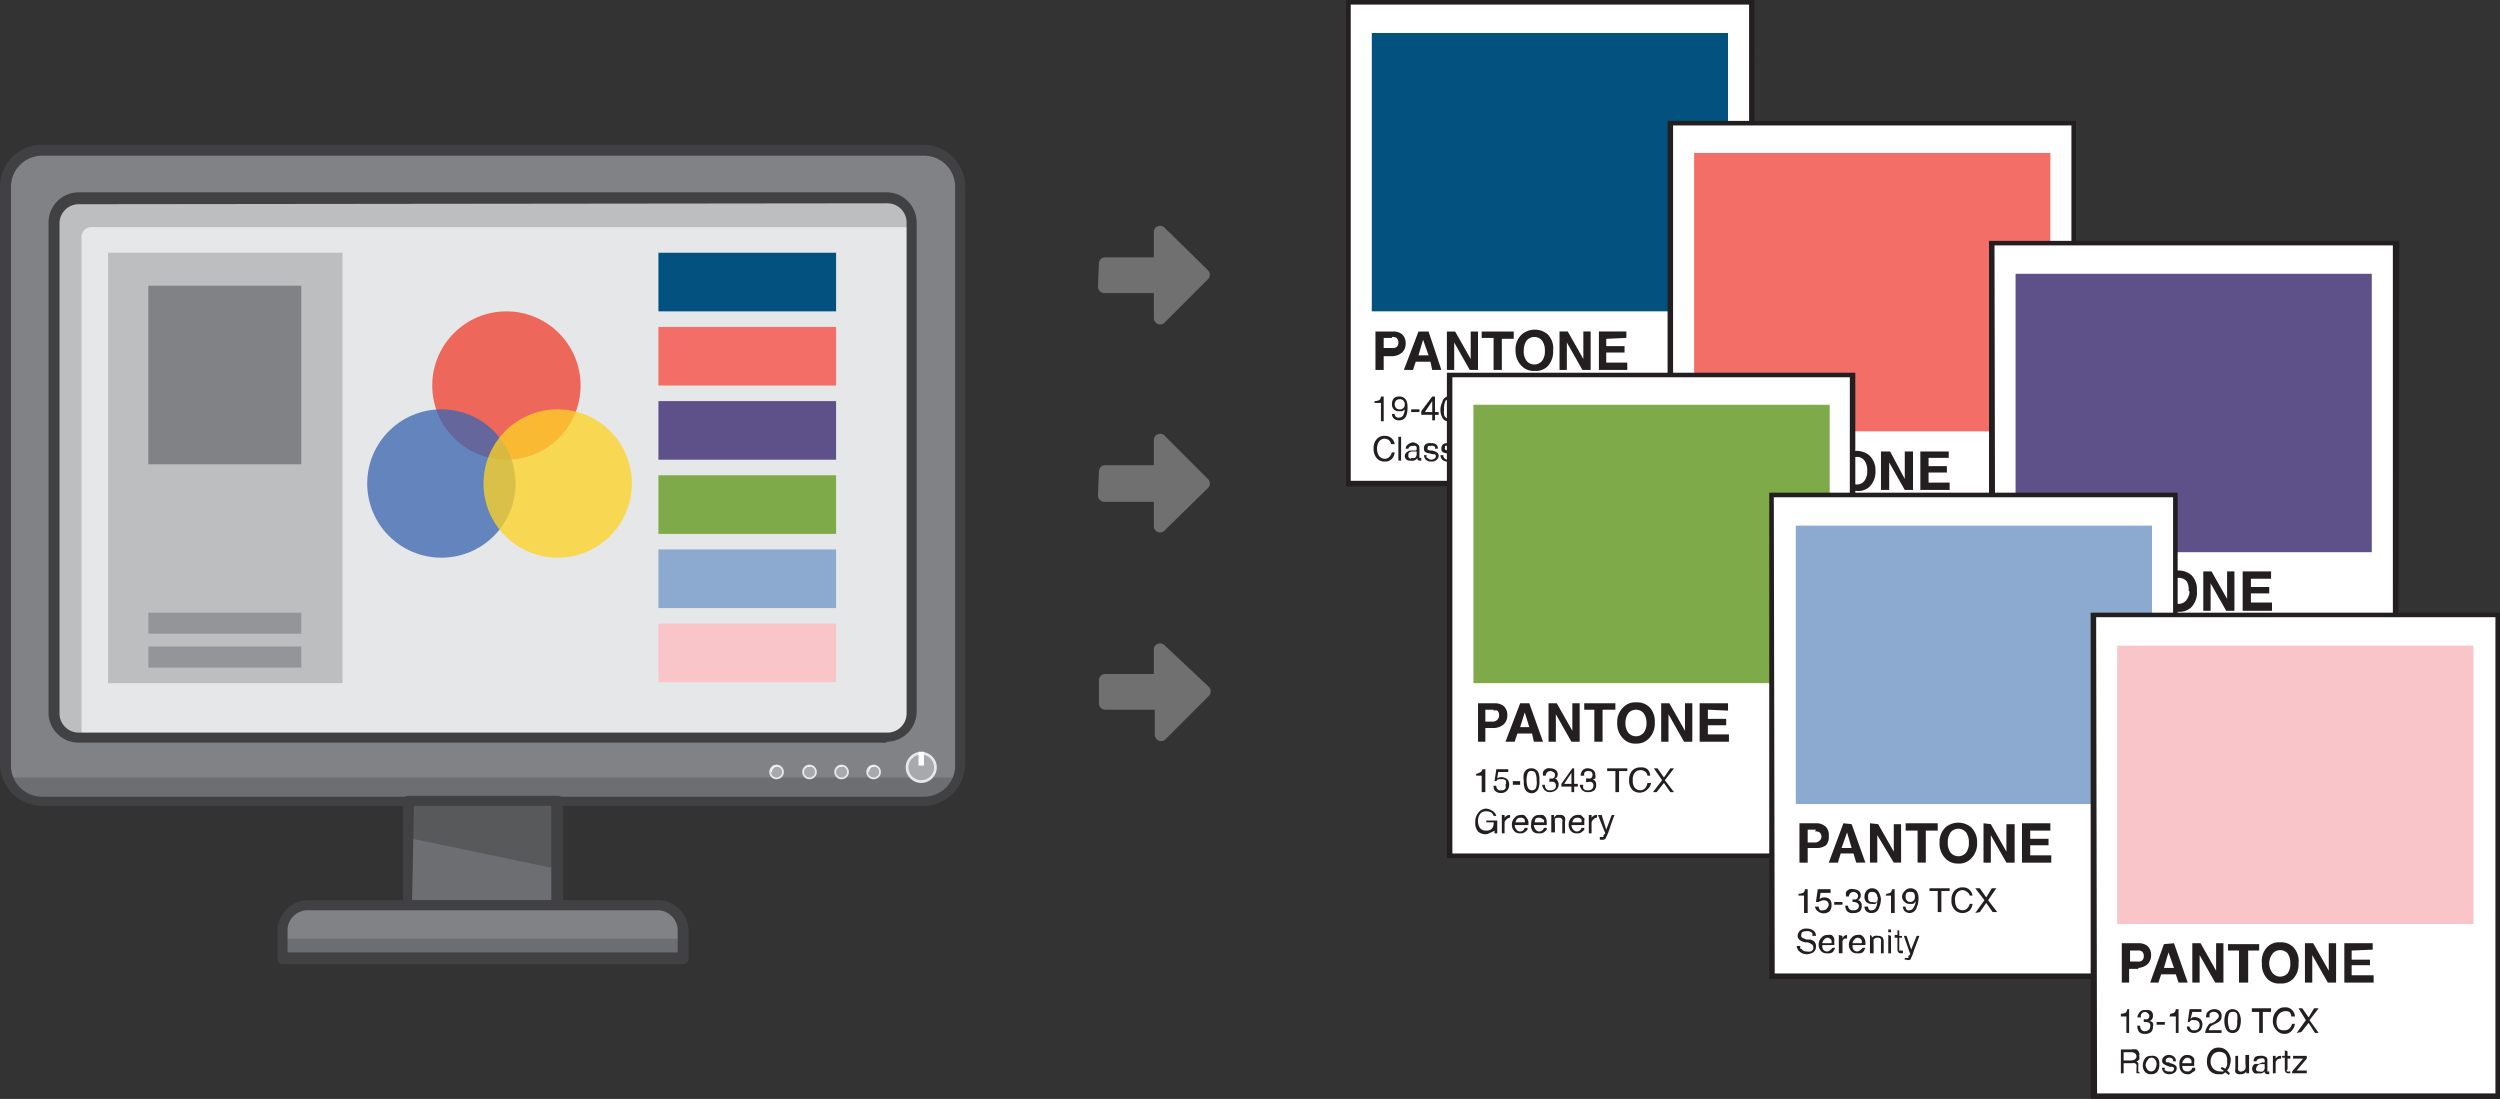 <svg xmlns="http://www.w3.org/2000/svg" viewBox="0 0 273 120"><rect x="0" y="0" width="273" height="120" fill="#333333" stroke="none"/><defs><style>.cls-1{fill:#fff}.cls-2{fill:#231f20}.cls-3{fill:#03517f}.cls-4{fill:#f26e66}.cls-5{fill:#5e5089}.cls-6{fill:#7eaa4a}.cls-7{fill:#8caacf}.cls-8{fill:#fac5c8}.cls-10{fill:#808285}.cls-11{fill:#6d6e71}.cls-12{fill:#414042}.cls-14{fill:#e6e7e8}.cls-15{fill:#bcbec0}.cls-20{fill:#a7a9ac}</style></defs><g id="Layer_2" data-name="Layer 2"><g id="Layer_1-2" data-name="Layer 1"><path d="M147.2.3h44.1v52.5h-44.1z" class="cls-1"/><path d="M191.5 53.1H147V0h44.6Zm-44-.6H191V.5h-43.5Z" class="cls-2"/><path d="M149.8 3.6h38.9V34h-38.9z" class="cls-3"/><path d="M152 38.9h-.9v1.5h-.9v-4.2h1.9a1.5 1.5 0 0 1 1 .3 1.3 1.3 0 0 1 .4 1 1.3 1.3 0 0 1-.4 1 1.7 1.7 0 0 1-1.1.4Zm0-2h-.9V38h.9a.7.7 0 0 0 .5-.1.6.6 0 0 0 .2-.5.6.6 0 0 0-.2-.5.7.7 0 0 0-.5-.1Zm4-.7 1.4 4.2h-1l-.2-.9h-1.6l-.3.9h-1l1.6-4.2Zm0 2.6-.6-1.7-.5 1.7Zm2.9-2.6 1.7 3v-3h.8v4.2h-.9l-1.7-3v3h-.8v-4.2Zm6.4.8H164v3.4h-.9v-3.5h-1.3v-.7h3.5Zm2.3 3.5a1.8 1.8 0 0 1-1.4-.5 2.3 2.3 0 0 1-.7-1.7 2.2 2.2 0 0 1 .7-1.8 2.2 2.2 0 0 1 2.8 0 2.2 2.2 0 0 1 .6 1.8 2.3 2.3 0 0 1-.6 1.7 1.8 1.8 0 0 1-1.4.5Zm1.1-2.2a1.8 1.8 0 0 0-.3-1.1 1.1 1.1 0 0 0-1.7 0 1.8 1.8 0 0 0-.3 1 1.7 1.7 0 0 0 .3 1.2 1.1 1.1 0 0 0 1.7 0 1.7 1.7 0 0 0 .3-1.1Zm2.5-2.1 1.7 3v-3h.8v4.2h-.9l-1.7-3v3h-.8v-4.2Zm4.2.8v.8h2v.7h-2v1.1h2.3v.8h-3.1v-4.2h3v.7Zm-25.3 6.8a1.3 1.3 0 0 0 .5-.1.5.5 0 0 0 .2-.4h.3V46h-.3v-2h-.7Zm2.5 1.8a.4.4 0 0 0 .2 0 .5.5 0 0 0 .4-.2 1.6 1.6 0 0 0 .2-.7.7.7 0 0 1-.3.2 1 1 0 0 1-.3 0 .7.7 0 0 1-.6-.2.8.8 0 0 1-.2-.6 1 1 0 0 1 .2-.6.8.8 0 0 1 .6-.2.8.8 0 0 1 .8.5 1.8 1.8 0 0 1 .1.7 2.5 2.5 0 0 1-.1.8.8.8 0 0 1-.8.6.8.8 0 0 1-.6-.2.7.7 0 0 1-.2-.5h.3a.4.4 0 0 0 .3.4Zm.8-1.4a.6.6 0 0 0-.2-.5.5.5 0 0 0-.4-.1.5.5 0 0 0-.3.1.6.6 0 0 0-.2.5.6.6 0 0 0 .2.4.5.5 0 0 0 .3.1.5.5 0 0 0 .4-.1.5.5 0 0 0 .2-.4Zm1.6.5v.3h-.9v-.3Zm1.4.6h-1.2v-.4l1.2-1.6h.3V45h.4v.3h-.4v.6h-.3Zm0-1.5-.8 1.2h.8Zm2.7.8a2 2 0 0 1-.1.9.8.8 0 0 1-.8.5.7.7 0 0 1-.7-.4 1.8 1.8 0 0 1-.2-1 2.1 2.1 0 0 1 .2-.7.8.8 0 0 1 1.5-.2 1.9 1.9 0 0 1 .1.9Zm-.3 0a1.9 1.9 0 0 0-.1-.7.4.4 0 0 0-.5-.3.4.4 0 0 0-.4.3 1.8 1.8 0 0 0-.1.8 1.8 1.8 0 0 0 0 .6.5.5 0 0 0 .5.4.5.5 0 0 0 .4-.3 1.6 1.6 0 0 0 .2-.8Zm1.2 1a.5.5 0 0 0 .3 0 .5.5 0 0 0 .4-.2.7.7 0 0 0 .1-.4.5.5 0 0 0-.1-.4.6.6 0 0 0-.4-.1.7.7 0 0 0-.3 0 .5.5 0 0 0-.2.2h-.3l.2-1.4h1.3v.3h-1.1l-.1.7a.9.9 0 0 1 .2 0 .8.8 0 0 1 .3-.1.8.8 0 0 1 .6.2.8.8 0 0 1 .3.6 1 1 0 0 1-.3.6.9.9 0 0 1-.7.3 1 1 0 0 1-.6-.2.7.7 0 0 1-.2-.5h.3a.5.5 0 0 0 .3.4Zm2-.7.4-.2a1.4 1.4 0 0 0 .4-.3.5.5 0 0 0 .1-.3.5.5 0 0 0-.5-.5.5.5 0 0 0-.5.2 1 1 0 0 0 0 .4h-.4a1 1 0 0 1 .2-.5 1 1 0 0 1 1.4-.2.8.8 0 0 1 .2.6.7.7 0 0 1-.3.5 2 2 0 0 1-.4.3l-.3.1a1.8 1.8 0 0 0-.2.2.6.6 0 0 0-.3.4h1.4v.3h-1.7a1.5 1.5 0 0 1 .1-.6 1.2 1.2 0 0 1 .5-.4Zm4.6-1.4h-.9V46h-.3v-2.4h-1v-.3h2.2Zm2.6.5h-.4a.7.7 0 0 0-.2-.4.8.8 0 0 0-.5-.1.8.8 0 0 0-.7.2 1.2 1.2 0 0 0-.2.9 1.2 1.2 0 0 0 .2.7.8.8 0 0 0 .6.3.7.7 0 0 0 .7-.3 1 1 0 0 0 .1-.4h.4a1.2 1.2 0 0 1-.3.7 1.2 1.2 0 0 1-1.7 0 1.4 1.4 0 0 1-.4-1.1 1.5 1.5 0 0 1 .3-1 1.2 1.2 0 0 1 1-.4 1 1 0 0 1 .7.3 1 1 0 0 1 .3.6Zm.2 1.9 1-1.4-.9-1.3h.5l.7 1 .6-1h.4l-.8 1.3.9 1.4h-.5l-.7-1.1-.7 1Zm-17.1 2.6h-.4a.7.7 0 0 0-.2-.4.8.8 0 0 0-.5-.2.8.8 0 0 0-.6.3 1.5 1.5 0 0 0 0 1.6.8.8 0 0 0 .6.3.7.7 0 0 0 .6-.3 1.4 1.4 0 0 0 .2-.4h.3a1.2 1.2 0 0 1-.3.7 1 1 0 0 1-.8.3 1.1 1.1 0 0 1-.8-.3 1.5 1.5 0 0 1-.4-1.1 1.4 1.4 0 0 1 .3-1 1.1 1.1 0 0 1 1-.4 1 1 0 0 1 .7.3 1 1 0 0 1 .3.6Zm.7-.8v2.6h-.3v-2.6Zm1.7 1.3a.3.3 0 0 0-.1-.3.6.6 0 0 0-.3 0 .4.4 0 0 0-.5.3h-.3a.6.6 0 0 1 .3-.5 1 1 0 0 1 .5-.2 1.2 1.2 0 0 1 .5.2.5.5 0 0 1 .2.4V50h.2v.3h-.2a.3.3 0 0 1-.2-.1.4.4 0 0 1 0-.2.8.8 0 0 1-.4.3.9.9 0 0 1-.4 0 .6.6 0 0 1-.4-.1.5.5 0 0 1-.2-.4.5.5 0 0 1 .2-.4.8.8 0 0 1 .4-.2h.5a.2.2 0 0 0 .2-.1Zm-.6 1a.8.8 0 0 0 .4 0 .5.5 0 0 0 .2-.4v-.3a.5.5 0 0 1-.1 0h-.4a.6.6 0 0 0-.3.1.3.3 0 0 0-.1.3.3.3 0 0 0 0 .2.4.4 0 0 0 .3.2Zm1.8 0a.5.5 0 0 0 .4.2.7.7 0 0 0 .3-.1.3.3 0 0 0 .2-.3.2.2 0 0 0-.2-.2 1 1 0 0 0-.2 0l-.3-.1a1.2 1.2 0 0 1-.4-.1.4.4 0 0 1-.2-.4.5.5 0 0 1 .2-.5.8.8 0 0 1 .6-.1.7.7 0 0 1 .6.2.5.5 0 0 1 .1.4h-.3a.4.4 0 0 0 0-.2.5.5 0 0 0-.5-.1.5.5 0 0 0-.2 0 .2.2 0 0 0-.1.2.2.2 0 0 0 0 .2 1.2 1.2 0 0 0 .3.1h.2a1.6 1.6 0 0 1 .5.2.4.4 0 0 1 .2.4.6.6 0 0 1-.2.4.8.8 0 0 1-.6.2.8.8 0 0 1-.6-.2.8.8 0 0 1-.2-.5h.3a.4.4 0 0 0 0 .3Zm1.8 0a.5.5 0 0 0 .5.2.7.7 0 0 0 .3-.1.3.3 0 0 0 .1-.3.2.2 0 0 0-.1-.2 1 1 0 0 0-.3 0l-.2-.1a1.3 1.3 0 0 1-.4-.1.4.4 0 0 1-.2-.4.6.6 0 0 1 .2-.5.8.8 0 0 1 .5-.1.8.8 0 0 1 .6.2.6.6 0 0 1 .2.4h-.3a.3.3 0 0 0-.1-.2.5.5 0 0 0-.4-.1.5.5 0 0 0-.3 0 .2.2 0 0 0 0 .2.2.2 0 0 0 0 .2 1.2 1.2 0 0 0 .3.1h.2a1.6 1.6 0 0 1 .4.2.4.4 0 0 1 .2.3.6.6 0 0 1-.2.5.9.9 0 0 1-.6.2.8.8 0 0 1-.6-.2.7.7 0 0 1-.2-.5h.3a.5.5 0 0 0 .1.3Zm2-2.3v.3h-.4v-.3Zm0 .7v2h-.4v-2Zm2 .6h-.4a.6.6 0 0 0 0-.3.5.5 0 0 0-.4 0 .4.4 0 0 0-.5.2 1.1 1.1 0 0 0 0 .5 1 1 0 0 0 0 .5.4.4 0 0 0 .5.2.4.4 0 0 0 .3-.1.6.6 0 0 0 .1-.4h.4a.9.9 0 0 1-.3.6.8.8 0 0 1-.6.2.8.8 0 0 1-.6-.3 1 1 0 0 1-.2-.7 1.2 1.2 0 0 1 .3-.8.8.8 0 0 1 .6-.2.9.9 0 0 1 .5.1.8.8 0 0 1 .3.5Zm2.5-1.3a.8.8 0 0 1 .7.3.7.7 0 0 1 0 .3.6.6 0 0 1 0 .5.7.7 0 0 1-.3.1 1 1 0 0 1 .3.2.6.6 0 0 1 .2.5.7.7 0 0 1-.1.4.9.9 0 0 1-.8.3h-1v-2.6Zm.2 1a.4.4 0 0 0 .2-.3.3.3 0 0 0-.2-.4 1 1 0 0 0-.3 0h-.7v.8h.7a.9.9 0 0 0 .3 0Zm.3 1.1a.5.5 0 0 0 0-.3.4.4 0 0 0-.2-.3.9.9 0 0 0-.4-.1h-.7v.9h.8a.5.5 0 0 0 .5-.2Zm1.1-2.1v2.6h-.3v-2.6Zm.9 2a.5.5 0 0 0 0 .2.3.3 0 0 0 .3.2.5.5 0 0 0 .5-.3 1 1 0 0 0 0-.4v-1h.4v1.9h-.3V50a.6.6 0 0 1-.2.2.7.7 0 0 1-.4.1.6.6 0 0 1-.6-.2.9.9 0 0 1 0-.4v-1.3h.3Zm3.2-1a1 1 0 0 1 .1.3 2.2 2.2 0 0 1 0 .4h-1.4a.9.9 0 0 0 .1.5.5.5 0 0 0 .4.2.5.5 0 0 0 .4-.2.5.5 0 0 0 .2-.2h.3a.6.6 0 0 1 0 .3 1 1 0 0 1-.2.2.8.8 0 0 1-.3.2 1 1 0 0 1-.3 0 .8.8 0 0 1-.6-.3 1 1 0 0 1-.3-.7 1 1 0 0 1 .3-.7.8.8 0 0 1 .7-.3 1 1 0 0 1 .4 0 .9.9 0 0 1 .2.3Zm-.3.2a.5.5 0 0 0-.4-.3.5.5 0 0 0-.4.2.7.7 0 0 0-.2.4h1.1a.7.7 0 0 0 0-.3Z" class="cls-2"/><path d="M182.4 13.4h44.1v52.5h-44.1z" class="cls-1"/><path d="M226.7 66.2h-44.6v-53h44.6Zm-44-.5h43.5v-52h-43.5Z" class="cls-2"/><path d="M185 16.7h38.9v30.4H185z" class="cls-4"/><path d="M187.2 52h-.9v1.5h-.9v-4.2h1.9a1.5 1.5 0 0 1 1 .3 1.3 1.3 0 0 1 .3 1 1.3 1.3 0 0 1-.3 1 1.6 1.6 0 0 1-1 .4Zm0-2h-.9v1.2h.8a.7.7 0 0 0 .5-.1.6.6 0 0 0 .2-.5.6.6 0 0 0-.2-.5.7.7 0 0 0-.5-.1Zm3.9-.7 1.5 4.2h-1l-.3-.9h-1.5l-.3 1h-1l1.6-4.3Zm0 2.6-.5-1.6-.6 1.6Zm2.9-2.6 1.7 3v-3h.9v4.2h-1l-1.6-3v3h-.9v-4.2Zm6.5.7h-1.3v3.5h-.9V50H197v-.8h3.4Zm2.2 3.6a1.8 1.8 0 0 1-1.3-.5 2.3 2.3 0 0 1-.7-1.7 2.2 2.2 0 0 1 .7-1.7 2.2 2.2 0 0 1 2.7 0 2.2 2.2 0 0 1 .7 1.7 2.3 2.3 0 0 1-.7 1.8 1.8 1.8 0 0 1-1.4.4Zm1.2-2.2a1.8 1.8 0 0 0-.3-1.1 1 1 0 0 0-.9-.4 1 1 0 0 0-.8.4 1.7 1.7 0 0 0-.3 1.1 1.7 1.7 0 0 0 .3 1.1 1 1 0 0 0 .8.4 1 1 0 0 0 .9-.4 1.7 1.7 0 0 0 .3-1.1Zm2.5-2.1 1.6 3v-3h.9v4.2h-.9l-1.7-3v3h-.9v-4.2Zm4.2.7v.9h2v.7h-2v1.1h2.3v.8h-3.2v-4.2h3.1v.7Zm-25.3 7a1.3 1.3 0 0 0 .5-.2.5.5 0 0 0 .2-.4h.3V59h-.4v-1.8h-.6Zm3.6.1h-.3a.7.7 0 0 0-.1-.2.4.4 0 0 0-.4-.2.5.5 0 0 0-.4.3 1.4 1.4 0 0 0-.2.7.8.8 0 0 1 .3-.3.8.8 0 0 1 .3 0 .8.8 0 0 1 .6.2.8.8 0 0 1 .2.6 1 1 0 0 1-.2.6.8.8 0 0 1-.7.3.8.8 0 0 1-.6-.3 1.3 1.3 0 0 1-.2-1 2.8 2.8 0 0 1 0-.7.8.8 0 0 1 1-.7.7.7 0 0 1 .5.2.8.8 0 0 1 .2.5Zm-.3 1.1a.8.8 0 0 0-.1-.4.5.5 0 0 0-.4-.1.5.5 0 0 0-.4.1.5.5 0 0 0-.2.4.6.6 0 0 0 .2.4.5.5 0 0 0 .4.2.5.5 0 0 0 .4-.2.7.7 0 0 0 0-.4Zm1.6-.4v.4h-1v-.4Zm.5-.8a1.3 1.3 0 0 0 .5-.2.5.5 0 0 0 .2-.4h.2V59h-.3v-1.8h-.6Zm2.4 1.7a.6.6 0 0 0 .3 0 .5.5 0 0 0 .4-.1.6.6 0 0 0 .1-.4.5.5 0 0 0-.1-.5.6.6 0 0 0-.4-.1.7.7 0 0 0-.3 0 .6.6 0 0 0-.2.2h-.3l.2-1.4h1.3v.4h-1l-.2.7a1.2 1.2 0 0 1 .2-.1 1 1 0 0 1 1 .1.8.8 0 0 1 .2.6 1 1 0 0 1-.2.7 1 1 0 0 1-.8.2.9.9 0 0 1-.5-.1.7.7 0 0 1-.3-.6h.3a.5.5 0 0 0 .3.4Zm2.6-.3h-1.1V58l1.1-1.7h.3V58h.4v.3h-.4v.6h-.3Zm0-1.5-.8 1.2h.8Zm2.7.2h-.3a.7.7 0 0 0-.1-.2.4.4 0 0 0-.4-.2.5.5 0 0 0-.4.3 1.5 1.5 0 0 0-.2.7.7.7 0 0 1 .3-.3.7.7 0 0 1 .3 0 .8.8 0 0 1 .6.2.8.8 0 0 1 .2.6 1 1 0 0 1-.2.6.8.8 0 0 1-.6.3.8.8 0 0 1-.7-.3 1.3 1.3 0 0 1-.2-1 2.5 2.5 0 0 1 0-.7.8.8 0 0 1 1-.7.7.7 0 0 1 .5.2.7.7 0 0 1 .2.5Zm-.3 1.1a.7.7 0 0 0-.1-.4.5.5 0 0 0-.4-.1.5.5 0 0 0-.4.1.5.5 0 0 0-.2.4.6.6 0 0 0 .2.4.5.5 0 0 0 .4.2.5.5 0 0 0 .4-.2.7.7 0 0 0 .1-.4Zm-12.5 2.6v2.4h1.3v.3h-1.7v-2.7Zm2 0v.4h-.3v-.4Zm0 .7v2h-.3v-2Zm1.2 1.6.5-1.6h.4l-.8 2h-.3l-.7-2h.3Zm1.5-2.3v.4h-.3v-.4Zm0 .7v2h-.3v-2Zm.7 0v.3a.8.8 0 0 1 .4-.2.8.8 0 0 1 .3-.1.6.6 0 0 1 .6.3 1.1 1.1 0 0 1 0 .4v1.3h-.3v-1.3a.6.6 0 0 0 0-.2.3.3 0 0 0-.3-.2h-.2a.5.5 0 0 0-.2.2.4.4 0 0 0-.1.2 2 2 0 0 0 0 .3v1h-.4v-2Zm3.1.3v-.2h.3v1.7a1.3 1.3 0 0 1-.1.6.8.8 0 0 1-.8.4 1 1 0 0 1-.5-.2.6.6 0 0 1-.2-.4h.3a.4.4 0 0 0 .1.2.5.5 0 0 0 .3.1.5.5 0 0 0 .5-.2 1.5 1.5 0 0 0 0-.6.6.6 0 0 1-.1.2.7.7 0 0 1-.4 0 .8.8 0 0 1-.6-.1 1 1 0 0 1-.2-.8 1.1 1.1 0 0 1 .2-.7.7.7 0 0 1 .6-.3.7.7 0 0 1 .4.1.8.8 0 0 1 .2.2Zm-.5 0a.5.5 0 0 0-.5.3 1.4 1.4 0 0 0 0 .5.8.8 0 0 0 0 .5.4.4 0 0 0 .4.1.5.5 0 0 0 .5-.3 1 1 0 0 0 .1-.4.8.8 0 0 0-.1-.5.5.5 0 0 0-.4-.2Zm4.6-.2h-.4a.7.7 0 0 0-.7-.6.8.8 0 0 0-.6.3 1.5 1.5 0 0 0 0 1.6.8.8 0 0 0 .6.3.7.7 0 0 0 .6-.3 1.4 1.4 0 0 0 .2-.4h.3a1.2 1.2 0 0 1-.3.7 1 1 0 0 1-.8.3 1 1 0 0 1-.8-.2 1.4 1.4 0 0 1-.4-1.2 1.5 1.5 0 0 1 .3-1 1.1 1.1 0 0 1 1-.4 1 1 0 0 1 .7.3 1 1 0 0 1 .3.6Zm2.1.9a1.3 1.3 0 0 1-.2.7.8.8 0 0 1-.7.3.8.8 0 0 1-.7-.2 1 1 0 0 1-.2-.8 1.1 1.1 0 0 1 .2-.7.8.8 0 0 1 .7-.3.9.9 0 0 1 .6.2 1 1 0 0 1 .3.8Zm-.4 0a1 1 0 0 0 0-.5.5.5 0 0 0-.5-.2.5.5 0 0 0-.4.2 1 1 0 0 0-.1.5 1 1 0 0 0 .1.6.5.5 0 0 0 .4.2.5.5 0 0 0 .5-.3 1.3 1.3 0 0 0 .1-.5Zm1.1-1v.4a.6.6 0 0 1 .2-.3.5.5 0 0 1 .3-.1h.1v.3a.5.5 0 0 0-.5.2.6.6 0 0 0 0 .4v1h-.4v-1.9Zm2.1.7a.4.4 0 0 0 0-.1.3.3 0 0 0-.1-.3.6.6 0 0 0-.3 0 .4.4 0 0 0-.5.3h-.3a.6.6 0 0 1 .2-.5 1 1 0 0 1 .6-.1 1.2 1.2 0 0 1 .5.1.5.5 0 0 1 .2.4v1.1a.1.1 0 0 0 0 .1h.2v.2h-.2a.3.3 0 0 1-.2 0 .4.4 0 0 1-.1-.3.8.8 0 0 1-.3.3.9.9 0 0 1-.4 0 .6.6 0 0 1-.4 0 .5.5 0 0 1-.2-.5.5.5 0 0 1 .2-.4.8.8 0 0 1 .4-.2h.5a.2.2 0 0 0 .2-.1Zm-.6 1a.8.8 0 0 0 .4 0 .5.5 0 0 0 .2-.5v-.3a.5.5 0 0 1-.1 0h-.4a.7.7 0 0 0-.3.2.3.3 0 0 0-.1.2.3.3 0 0 0 0 .3.4.4 0 0 0 .3.1Zm1.8-2.4v2.7h-.3v-2.7Z" class="cls-2"/><path d="M217.5 26.6h44.1v52.5h-44.1z" class="cls-1"/><path d="M261.9 79.4h-44.7V26.3H262Zm-44-.6h43.4v-52h-43.5Z" class="cls-2"/><path d="M220.1 29.9H259v30.4h-38.9z" class="cls-5"/><path d="M222.4 65.1h-1v1.6h-.8v-4.3h1.8a1.5 1.5 0 0 1 1 .4 1.3 1.3 0 0 1 .4 1 1.3 1.3 0 0 1-.4 1 1.7 1.7 0 0 1-1 .3Zm-.1-2h-.8v1.3h.8a.7.7 0 0 0 .5-.1.6.6 0 0 0 .2-.5.6.6 0 0 0-.2-.5.7.7 0 0 0-.5-.1Zm4-.7 1.5 4.3h-1l-.3-1H225l-.3 1h-1l1.6-4.3Zm0 2.7-.6-1.7-.5 1.7Zm2.9-2.7 1.7 3v-3h.8v4.3h-.8l-1.8-3v3h-.8v-4.3Zm6.4.8h-1.2v3.4h-1v-3.4h-1.2v-.8h3.4Zm2.4 3.6a1.8 1.8 0 0 1-1.5-.5 2.3 2.3 0 0 1-.6-1.8 2.2 2.2 0 0 1 .6-1.7 2.2 2.2 0 0 1 2.8 0 2.2 2.2 0 0 1 .6 1.7 2.3 2.3 0 0 1-.6 1.8 1.8 1.8 0 0 1-1.4.5Zm1-2.3a1.8 1.8 0 0 0-.2-1 1.1 1.1 0 0 0-1.7 0 1.8 1.8 0 0 0-.3 1 1.7 1.7 0 0 0 .3 1.1 1.1 1.1 0 0 0 1.6 0 1.7 1.7 0 0 0 .4-1Zm2.5-2.1 1.7 3v-3h.8v4.3h-.9l-1.7-3v3h-.8v-4.3Zm4.3.8v.9h2v.7h-2v1h2.3v.9h-3.2v-4.3h3.1v.8ZM220.5 70a1.3 1.3 0 0 0 .5 0 .6.6 0 0 0 .2-.4h.3v2.6h-.4v-1.9h-.6Zm1.9.3a.7.7 0 0 1 .2-.5.8.8 0 0 1 .6-.2.8.8 0 0 1 .6.2.6.6 0 0 1 0 .8.8.8 0 0 1-.1.2 1 1 0 0 1 .2.1.7.7 0 0 1 .2.5.8.8 0 0 1-.2.6.8.8 0 0 1-.7.2 1 1 0 0 1-.6-.2.7.7 0 0 1-.3-.6.7.7 0 0 1 .1-.4.7.7 0 0 1 .4-.2.6.6 0 0 1-.2-.2.5.5 0 0 1-.2-.3Zm1.3 1.1a.5.5 0 0 0-.1-.3.6.6 0 0 0-.4-.2.5.5 0 0 0-.4.2.5.5 0 0 0-.1.3.5.5 0 0 0 .1.4.6.6 0 0 0 .4.1.6.6 0 0 0 .4-.1.4.4 0 0 0 .1-.4Zm0-1.2a.4.4 0 0 0-.2-.2.5.5 0 0 0-.3-.1.4.4 0 0 0-.4.4.3.3 0 0 0 0 .2.5.5 0 0 0 .4.1.5.5 0 0 0 .3 0 .3.3 0 0 0 .2-.4Zm1.6.8v.3h-.9V71Zm.3.3h.3a.7.7 0 0 0 .1.4.5.5 0 0 0 .5.2.6.6 0 0 0 .4-.1.5.5 0 0 0 .1-.4.4.4 0 0 0-.1-.4.8.8 0 0 0-.5 0h-.1v-.3h.2a.8.8 0 0 0 .3 0 .4.4 0 0 0 .2-.4.4.4 0 0 0-.2-.3.5.5 0 0 0-.3-.1.5.5 0 0 0-.4.2.9.9 0 0 0-.1.4h-.3a1 1 0 0 1 0-.5.7.7 0 0 1 .8-.4 1 1 0 0 1 .6.2.6.6 0 0 1 .2.5.6.6 0 0 1-.1.4.5.5 0 0 1-.2.1.6.6 0 0 1 .3.2.7.7 0 0 1 0 .4.8.8 0 0 1-.1.6 1 1 0 0 1-.7.3.8.8 0 0 1-.7-.3 1 1 0 0 1-.2-.7Zm2.2-1a.7.7 0 0 1 .2-.5.8.8 0 0 1 .6-.2.8.8 0 0 1 .6.2.6.6 0 0 1 0 .8.8.8 0 0 1-.2.2.9.9 0 0 1 .3.1.7.7 0 0 1 .2.5.8.8 0 0 1-.3.6.8.8 0 0 1-.6.2 1 1 0 0 1-.6-.2.7.7 0 0 1-.3-.6.7.7 0 0 1 .2-.4.7.7 0 0 1 .3-.2.6.6 0 0 1-.2-.2.5.5 0 0 1-.2-.3Zm1.3 1.1a.5.5 0 0 0-.1-.3.6.6 0 0 0-.4-.2.5.5 0 0 0-.4.2.5.5 0 0 0-.2.3.5.5 0 0 0 .2.4.6.6 0 0 0 .4.1.6.6 0 0 0 .4-.1.4.4 0 0 0 .1-.4Zm0-1.2a.4.4 0 0 0-.2-.2.5.5 0 0 0-.3-.1.4.4 0 0 0-.5.4.3.3 0 0 0 .2.2.5.5 0 0 0 .3.1.5.5 0 0 0 .3 0 .3.3 0 0 0 .1-.4Zm.6 1.1h.4a.7.7 0 0 0 0 .4.5.5 0 0 0 .5.2.6.6 0 0 0 .4-.1.5.5 0 0 0 .2-.4.4.4 0 0 0-.2-.4.8.8 0 0 0-.4 0h-.2v-.3h.2a.8.8 0 0 0 .3 0 .4.4 0 0 0 .2-.4.4.4 0 0 0-.1-.3.5.5 0 0 0-.3-.1.5.5 0 0 0-.5.2.8.8 0 0 0 0 .4h-.4a1 1 0 0 1 .2-.5.7.7 0 0 1 .7-.4 1 1 0 0 1 .6.2.7.7 0 0 1 0 .9.5.5 0 0 1-.2.1.6.6 0 0 1 .4.2.6.6 0 0 1 0 .4.8.8 0 0 1-.2.6 1 1 0 0 1-.7.3.8.8 0 0 1-.6-.3 1 1 0 0 1-.3-.7Zm2.3-1a.7.7 0 0 1 .1-.5.8.8 0 0 1 .6-.2.8.8 0 0 1 .6.2.6.6 0 0 1 0 .8.8.8 0 0 1-.1.2 1 1 0 0 1 .2.1.7.7 0 0 1 .2.5.8.8 0 0 1-.2.6.8.8 0 0 1-.7.2 1 1 0 0 1-.6-.2.7.7 0 0 1-.3-.6.8.8 0 0 1 .1-.4.7.7 0 0 1 .4-.2.6.6 0 0 1-.2-.2.5.5 0 0 1-.2-.3Zm1.2 1.1a.4.4 0 0 0-.1-.3.6.6 0 0 0-.4-.2.6.6 0 0 0-.4.2.5.5 0 0 0-.1.3.5.5 0 0 0 .1.4.6.6 0 0 0 .4.1.6.6 0 0 0 .4-.1.4.4 0 0 0 .2-.4Zm0-1.2a.4.4 0 0 0-.2-.2.5.5 0 0 0-.3-.1.4.4 0 0 0-.4.1.4.4 0 0 0 0 .3.3.3 0 0 0 0 .3.5.5 0 0 0 .4 0 .5.5 0 0 0 .3 0 .4.4 0 0 0 .2-.4Zm3.8-.4h-1v2.3h-.3v-2.3h-1v-.3h2.2Zm2.5.5h-.4a.7.7 0 0 0-.2-.4.8.8 0 0 0-.5-.2.8.8 0 0 0-.6.3 1.2 1.2 0 0 0-.3.8 1.2 1.2 0 0 0 .3.8.8.8 0 0 0 .6.3.7.7 0 0 0 .6-.3 1 1 0 0 0 .2-.4h.3a1.2 1.2 0 0 1-.3.7 1.2 1.2 0 0 1-1.6 0 1.4 1.4 0 0 1-.4-1.1 1.5 1.5 0 0 1 .3-1 1.2 1.2 0 0 1 .9-.4 1 1 0 0 1 .8.3 1 1 0 0 1 .3.6Zm.3 1.8 1-1.3-1-1.3h.5l.7 1 .7-1h.3l-.9 1.3 1 1.3h-.5l-.7-1-.7 1Zm-19 3.5a1 1 0 0 0 .1.5.6.6 0 0 0 .6.3.7.7 0 0 0 .6-.4 1 1 0 0 0 0-.4v-1.7h.4v1.5a1.6 1.6 0 0 1-.1.8 1 1 0 0 1-1 .5 1 1 0 0 1-.8-.5 1.6 1.6 0 0 1-.2-.8V74h.4Zm2.6-1.6v2.6h-.3v-2.7Zm.9.1v.6h.3v.2h-.3v1.3a.1.1 0 0 0 0 .1.3.3 0 0 0 .2 0v.3h-.2a.4.4 0 0 1-.3-.1.5.5 0 0 1 0-.3v-1.3h-.3v-.2h.2V74Zm.9.6v.3a.6.6 0 0 1 .2-.2.5.5 0 0 1 .3-.2h.2v.4h-.1a.5.5 0 0 0-.4.2.6.6 0 0 0-.2.3v1.1h-.3v-2Zm2.1.6a.4.4 0 0 0 0-.1.3.3 0 0 0 0-.2.6.6 0 0 0-.4-.1.4.4 0 0 0-.5.4h-.3a.6.6 0 0 1 .3-.5 1 1 0 0 1 .5-.2 1.2 1.2 0 0 1 .5.1.5.5 0 0 1 .2.5v1a.1.1 0 0 0 0 .1h.2v.3h-.2a.3.3 0 0 1-.2-.1.6.6 0 0 1 0-.2.8.8 0 0 1-.3.2 1 1 0 0 1-.4.1.6.6 0 0 1-.5-.2.5.5 0 0 1-.1-.4.5.5 0 0 1 .1-.4.8.8 0 0 1 .5-.2h.5a.2.2 0 0 0 .1 0Zm-.6 1a.8.8 0 0 0 .4 0 .5.5 0 0 0 .2-.5v-.2a.5.5 0 0 1-.1 0h-.4a.7.7 0 0 0-.3.1.3.3 0 0 0-.1.3.3.3 0 0 0 .1.2.4.4 0 0 0 .2.2Zm3.6-.1.7-2.3h.4l-1 2.7h-.4l-1-2.7h.4ZM232 74v.3h-.3V74Zm0 .7v1.9h-.3v-2Zm2.2.9a1.3 1.3 0 0 1-.3.8.8.8 0 0 1-.7.3.8.8 0 0 1-.6-.3 1 1 0 0 1-.2-.7 1.2 1.2 0 0 1 .2-.8.8.8 0 0 1 .7-.3.9.9 0 0 1 .6.3 1 1 0 0 1 .3.7Zm-.4 0a1.1 1.1 0 0 0 0-.4.5.5 0 0 0-.6-.3.5.5 0 0 0-.4.2 1 1 0 0 0-.1.6 1 1 0 0 0 .1.5.5.5 0 0 0 .4.2.5.5 0 0 0 .5-.3 1.3 1.3 0 0 0 .1-.5Zm1.1-1.6v2.6h-.3v-2.7Zm2 1a.8.8 0 0 1 .1.3 2.2 2.2 0 0 1 0 .5h-1.4a.9.9 0 0 0 .1.4.5.5 0 0 0 .4.2.5.5 0 0 0 .4-.1.5.5 0 0 0 .2-.3h.3a.6.6 0 0 1 0 .3 1 1 0 0 1-.2.2.8.8 0 0 1-.4.2 1 1 0 0 1-.3 0 .8.8 0 0 1-.6-.3 1 1 0 0 1-.2-.7 1 1 0 0 1 .2-.8.8.8 0 0 1 .7-.3 1 1 0 0 1 .4.1.9.9 0 0 1 .3.3Zm-.3.2a.5.5 0 0 0-.4-.3.5.5 0 0 0-.4.2.7.7 0 0 0-.2.4h1.1a1 1 0 0 0-.1-.4Zm1.2-1.1v.6h.3v.2h-.3v1.3a.1.1 0 0 0 .1.1h.2v.3h-.2a.3.3 0 0 1-.3-.1.5.5 0 0 1 0-.3v-1.3h-.4v-.2h.3V74Z" class="cls-2"/><path d="M158.3 40.9h44.1v52.5h-44.1z" class="cls-1"/><path d="M202.6 93.7H158v-53h44.6Zm-44-.5H202v-52h-43.4Z" class="cls-2"/><path d="M160.9 44.2h38.9v30.4h-38.9z" class="cls-6"/><path d="M163.1 79.5h-.9V81h-.8v-4.2h1.8a1.5 1.5 0 0 1 1 .3 1.3 1.3 0 0 1 .4 1 1.3 1.3 0 0 1-.4 1 1.7 1.7 0 0 1-1 .4Zm0-2h-.9v1.3h.9a.7.7 0 0 0 .4-.2.6.6 0 0 0 .2-.5.6.6 0 0 0-.2-.5.7.7 0 0 0-.4 0Zm3.9-.7 1.5 4.2h-1l-.2-.9h-1.6l-.3.9h-1l1.6-4.2Zm0 2.6-.5-1.6-.5 1.6Zm3-2.6 1.7 3v-3h.8V81h-.9l-1.7-3v3h-.8v-4.2Zm6.4.7H175V81h-.9v-3.5H173v-.7h3.4Zm2.3 3.7a1.8 1.8 0 0 1-1.4-.5 2.3 2.3 0 0 1-.7-1.8 2.2 2.2 0 0 1 .7-1.7 1.8 1.8 0 0 1 1.4-.5 1.9 1.9 0 0 1 1.4.5 2.2 2.2 0 0 1 .6 1.7 2.3 2.3 0 0 1-.7 1.8 1.8 1.8 0 0 1-1.3.5Zm1.1-2.3a1.8 1.8 0 0 0-.3-1 1.1 1.1 0 0 0-1.7 0 1.8 1.8 0 0 0-.3 1 1.7 1.7 0 0 0 .3 1.1 1.1 1.1 0 0 0 1.7 0 1.7 1.7 0 0 0 .3-1Zm2.5-2.1 1.7 3v-3h.8V81h-.9l-1.7-3v3h-.8v-4.2Zm4.2.7v1h2v.7h-2v1h2.3v.8h-3.2v-4.2h3.1v.8Zm-25.3 7a1.3 1.3 0 0 0 .5-.2.6.6 0 0 0 .2-.3h.3v2.5h-.4v-1.8h-.6Zm2.5 1.8a.7.7 0 0 0 .2 0 .5.5 0 0 0 .5-.2.7.7 0 0 0 0-.4.5.5 0 0 0 0-.5.6.6 0 0 0-.5-.1.7.7 0 0 0-.3 0 .5.5 0 0 0-.2.2h-.2l.2-1.3h1.3v.3h-1.1l-.1.7a.8.8 0 0 1 .2-.1 1 1 0 0 1 .9.2.8.8 0 0 1 .2.5 1 1 0 0 1-.2.7.9.9 0 0 1-.7.3 1 1 0 0 1-.6-.2.7.7 0 0 1-.2-.6h.3a.5.5 0 0 0 .3.5Zm2.3-1v.4h-.8v-.4Zm2.1-.1a2.2 2.2 0 0 1-.1.9.8.8 0 0 1-1.5 0 2 2 0 0 1-.1-.8 2.1 2.1 0 0 1 0-.8.8.8 0 0 1 .8-.6.8.8 0 0 1 .8.5 1.8 1.8 0 0 1 .1.8Zm-.3 0a2.1 2.1 0 0 0-.1-.7.4.4 0 0 0-.4-.3.4.4 0 0 0-.5.3 2.5 2.5 0 0 0 0 1.4c.1.3.3.4.5.4a.5.5 0 0 0 .4-.2 1.7 1.7 0 0 0 .1-.9Zm.6.5h.3a.8.8 0 0 0 .1.4.5.5 0 0 0 .5.2.6.6 0 0 0 .4-.1.4.4 0 0 0 .2-.4.4.4 0 0 0-.2-.4.8.8 0 0 0-.5 0V85a.8.8 0 0 0 .4 0 .4.4 0 0 0 .2-.4.3.3 0 0 0-.2-.3.5.5 0 0 0-.3-.1.5.5 0 0 0-.4.2.6.6 0 0 0-.1.3h-.3a1 1 0 0 1 0-.4.7.7 0 0 1 .8-.4 1 1 0 0 1 .6.2.6.6 0 0 1 .2.5.6.6 0 0 1-.1.3.5.5 0 0 1-.2.1.5.5 0 0 1 .3.3.6.6 0 0 1 .1.3.8.8 0 0 1-.2.6 1 1 0 0 1-.7.3.8.8 0 0 1-.7-.3 1 1 0 0 1-.2-.6Zm3.2.2h-1.1v-.3l1.2-1.7h.2v1.7h.4v.3h-.4v.6h-.3Zm0-1.5-.8 1.2h.8Zm.9 1.3h.4a.7.7 0 0 0 0 .4.5.5 0 0 0 .5.2.6.6 0 0 0 .4-.1.5.5 0 0 0 .2-.4.4.4 0 0 0-.2-.4.8.8 0 0 0-.4 0h-.2V85h.2a.8.8 0 0 0 .3 0 .4.4 0 0 0 .2-.4.4.4 0 0 0-.1-.3.5.5 0 0 0-.3-.1.5.5 0 0 0-.5.2.9.9 0 0 0 0 .3h-.4a1 1 0 0 1 .1-.4.7.7 0 0 1 .7-.4 1 1 0 0 1 .6.2.6.6 0 0 1 .2.5.6.6 0 0 1 0 .4.5.5 0 0 1-.3.1.6.6 0 0 1 .3.2.7.7 0 0 1 .1.4.8.8 0 0 1-.2.6 1 1 0 0 1-.7.2.8.8 0 0 1-.6-.2 1 1 0 0 1-.3-.7Zm5.2-1.5h-.9v2.3h-.4v-2.3h-.9v-.3h2.2Zm2.5.5h-.3a.7.7 0 0 0-.2-.4.8.8 0 0 0-.5-.2.8.8 0 0 0-.7.3 1.2 1.2 0 0 0-.2.8 1.2 1.2 0 0 0 .2.8.8.8 0 0 0 .6.3.7.7 0 0 0 .6-.3 1.1 1.1 0 0 0 .2-.5h.4a1.2 1.2 0 0 1-.4.7 1.2 1.2 0 0 1-1.6.1 1.4 1.4 0 0 1-.4-1.1 1.5 1.5 0 0 1 .3-1 1.2 1.2 0 0 1 1-.4 1 1 0 0 1 .7.2 1 1 0 0 1 .3.7Zm.3 1.8 1-1.3-.9-1.3h.4l.7 1 .7-1h.4l-1 1.3 1 1.3h-.4l-.7-1-.8 1Zm-17.1 2.6h-.3a.7.7 0 0 0-.3-.4 1 1 0 0 0-.5-.1.8.8 0 0 0-.6.2 1.2 1.2 0 0 0-.3.9 1.3 1.3 0 0 0 .2.7.8.8 0 0 0 .7.3.8.8 0 0 0 .6-.2.9.9 0 0 0 .2-.7h-.8v-.2h1.2V91h-.3v-.3a1.5 1.5 0 0 1-.4.2 1.2 1.2 0 0 1-.6.2 1.2 1.2 0 0 1-.8-.3 1.4 1.4 0 0 1-.3-1 1.5 1.5 0 0 1 .3-1 1.1 1.1 0 0 1 .9-.5 1.4 1.4 0 0 1 .6.2 1 1 0 0 1 .5.6Zm.9-.1v.3a.7.7 0 0 1 .2-.2.5.5 0 0 1 .3-.1h.1v.3a.5.5 0 0 0-.4.2.5.5 0 0 0-.2.3V91h-.3v-2Zm2.4.3a.9.9 0 0 1 .2.4 2 2 0 0 1 0 .4h-1.5a.9.9 0 0 0 .2.5.5.5 0 0 0 .4.2.5.5 0 0 0 .4-.2.5.5 0 0 0 .1-.2h.3a.8.8 0 0 1 0 .2 1 1 0 0 1-.2.2.8.8 0 0 1-.4.2 1 1 0 0 1-.2 0 .8.8 0 0 1-.6-.2 1 1 0 0 1-.3-.8 1 1 0 0 1 .3-.7.8.8 0 0 1 .6-.3 1 1 0 0 1 .4 0 .8.8 0 0 1 .3.3Zm-.2.2a.5.5 0 0 0-.5-.2.5.5 0 0 0-.3.1.7.7 0 0 0-.2.4h1a.7.7 0 0 0 0-.3Zm2.3-.2a1 1 0 0 1 .1.4 2.3 2.3 0 0 1 0 .4h-1.4a.8.8 0 0 0 .2.5.5.5 0 0 0 .4.2.6.6 0 0 0 .4-.2.8.8 0 0 0 .1-.2h.3a.6.6 0 0 1 0 .2.7.7 0 0 1-.2.2.8.8 0 0 1-.4.2 1.1 1.1 0 0 1-.3 0 .8.8 0 0 1-.6-.2 1 1 0 0 1-.2-.8 1.1 1.1 0 0 1 .2-.7.8.8 0 0 1 .7-.3 1 1 0 0 1 .4 0 .8.8 0 0 1 .3.3Zm-.3.2a.5.5 0 0 0-.4-.2.5.5 0 0 0-.4.1.6.6 0 0 0-.1.4h1a.7.7 0 0 0 0-.3Zm1.2-.5v.3a.8.8 0 0 1 .3-.3.7.7 0 0 1 .3 0 .5.5 0 0 1 .6.3 1 1 0 0 1 0 .4V91h-.3v-1.2a.8.8 0 0 0 0-.3.3.3 0 0 0-.3-.2h-.2a.5.5 0 0 0-.3.1.5.5 0 0 0 0 .2 1.1 1.1 0 0 0 0 .3v1h-.4V89Zm3.3.3a.9.9 0 0 1 0 .4 2 2 0 0 1 0 .4h-1.4a.9.9 0 0 0 .2.5.5.5 0 0 0 .4.2.5.5 0 0 0 .4-.2.5.5 0 0 0 .1-.2h.3a.6.6 0 0 1 0 .2 1 1 0 0 1-.2.2.8.8 0 0 1-.4.2 1 1 0 0 1-.2 0 .8.8 0 0 1-.6-.2 1 1 0 0 1-.3-.8 1 1 0 0 1 .3-.7.8.8 0 0 1 .6-.3 1 1 0 0 1 .4 0 .8.8 0 0 1 .3.3Zm-.3.2a.5.5 0 0 0-.5-.2.5.5 0 0 0-.3.1.7.7 0 0 0-.2.4h1a.9.9 0 0 0 0-.3Zm1.1-.5v.3a.6.6 0 0 1 .2-.2.5.5 0 0 1 .4-.1v.3a.4.4 0 0 0-.4.2.5.5 0 0 0-.2.3V91h-.3v-2Zm2.5 0-.3.8-.3.9a5.8 5.8 0 0 1-.4.9.5.5 0 0 1-.4.1h-.2v-.3h.2a.2.2 0 0 0 .1 0 .3.3 0 0 0 .1 0 .7.7 0 0 1 0-.2 1.6 1.6 0 0 0 .2-.2l-.8-2h.4l.5 1.6.6-1.6Z" class="cls-2"/><path d="M193.4 54.1h44.1v52.5h-44.1z" class="cls-1"/><path d="M237.8 106.9h-44.6V53.8h44.6Zm-44-.6h43.5v-52h-43.6Z" class="cls-2"/><path d="M196.1 57.4H235v30.4h-38.9z" class="cls-7"/><path d="M198.3 92.6h-.9v1.6h-.9v-4.3h1.9a1.5 1.5 0 0 1 1 .4 1.3 1.3 0 0 1 .3 1 1.3 1.3 0 0 1-.3 1 1.7 1.7 0 0 1-1.1.3Zm0-2h-.9V92h.8a.7.7 0 0 0 .5-.2.6.6 0 0 0 .2-.5.6.6 0 0 0-.2-.4.7.7 0 0 0-.5-.1Zm3.9-.6 1.5 4.2h-1l-.3-1H201l-.3 1h-1l1.6-4.3Zm0 2.6-.5-1.7-.6 1.7Zm2.9-2.6 1.7 3v-3h.8v4.2h-.8l-1.8-3v3h-.8v-4.3Zm6.5.7h-1.3v3.5h-.9v-3.5h-1.3v-.8h3.5Zm2.2 3.6a1.8 1.8 0 0 1-1.3-.5 2.3 2.3 0 0 1-.7-1.8 2.2 2.2 0 0 1 .7-1.7 2.2 2.2 0 0 1 2.7 0 2.2 2.2 0 0 1 .7 1.7 2.3 2.3 0 0 1-.7 1.8 1.8 1.8 0 0 1-1.4.5ZM215 92a1.8 1.8 0 0 0-.3-1.1 1.1 1.1 0 0 0-1.7 0 1.8 1.8 0 0 0-.3 1.1 1.7 1.7 0 0 0 .3 1.1 1.1 1.1 0 0 0 1.7 0 1.7 1.7 0 0 0 .3-1.1Zm2.4-2 1.7 3v-3h.9v4.2h-.9l-1.7-3v3h-.8v-4.3Zm4.3.7v.9h2v.7h-2v1.1h2.3v.8h-3.2v-4.3h3.1v.8Zm-25.3 6.9a1.3 1.3 0 0 0 .5-.1.5.5 0 0 0 .2-.4h.3v2.6h-.4v-1.9h-.6Zm2.4 1.8a.8.8 0 0 0 .3 0 .5.5 0 0 0 .4-.2.7.7 0 0 0 .2-.4.5.5 0 0 0-.2-.4.7.7 0 0 0-.7 0 .5.5 0 0 0-.2.1h-.3l.2-1.4h1.4v.4h-1.1l-.1.7a1.2 1.2 0 0 1 .1-.1.9.9 0 0 1 .4-.1.8.8 0 0 1 .6.2.8.8 0 0 1 .2.6 1 1 0 0 1-.2.7 1 1 0 0 1-1.3 0 .7.7 0 0 1-.3-.5h.4a.5.5 0 0 0 .2.4Zm2.4-.9v.3h-.9v-.3Zm.3.4h.3a.7.7 0 0 0 .1.3.5.5 0 0 0 .5.2.6.6 0 0 0 .4-.1.5.5 0 0 0 .2-.4.4.4 0 0 0-.2-.3.8.8 0 0 0-.5-.1v-.3a.8.8 0 0 0 .4 0 .4.4 0 0 0 .2-.4.4.4 0 0 0-.2-.3.5.5 0 0 0-.3-.1.5.5 0 0 0-.4.2.9.9 0 0 0-.1.3h-.3a1 1 0 0 1 0-.5.7.7 0 0 1 .8-.3 1 1 0 0 1 .6.2.6.6 0 0 1 .2.5.6.6 0 0 1-.1.3.5.5 0 0 1-.2.2.6.6 0 0 1 .3.2.7.7 0 0 1 .1.4.8.8 0 0 1-.2.6 1 1 0 0 1-.7.2.8.8 0 0 1-.7-.2 1 1 0 0 1-.2-.6Zm2.7.5a.4.4 0 0 0 .2 0 .5.5 0 0 0 .4-.2 1.6 1.6 0 0 0 .2-.8.6.6 0 0 1-.2.3 1 1 0 0 1-.4 0 .8.8 0 0 1-.6-.2.8.8 0 0 1-.2-.6 1 1 0 0 1 .2-.6.8.8 0 0 1 .7-.3.8.8 0 0 1 .7.5 1.8 1.8 0 0 1 .2.7 2.5 2.5 0 0 1-.2.9.8.8 0 0 1-.8.6.8.8 0 0 1-.6-.2.7.7 0 0 1-.2-.5h.4a.4.4 0 0 0 .2.4Zm.8-1.5a.6.6 0 0 0-.2-.4.5.5 0 0 0-.3-.1.5.5 0 0 0-.4.1.7.7 0 0 0-.1.5.6.6 0 0 0 .1.4.5.5 0 0 0 .4.1.5.5 0 0 0 .4 0 .5.5 0 0 0 .1-.6Zm1-.3a1.4 1.4 0 0 0 .4-.1.5.5 0 0 0 .2-.4h.3v2.6h-.4v-1.9h-.6Zm2.3 1.8a.4.4 0 0 0 .2 0 .5.5 0 0 0 .4-.2 1.6 1.6 0 0 0 .3-.8.6.6 0 0 1-.3.3 1 1 0 0 1-.3 0 .7.7 0 0 1-.6-.2.8.8 0 0 1-.3-.6.9.9 0 0 1 .3-.6.8.8 0 0 1 .6-.3.8.8 0 0 1 .8.5 1.8 1.8 0 0 1 .1.7 2.2 2.2 0 0 1-.2.9.8.8 0 0 1-.8.6.8.8 0 0 1-.5-.2.7.7 0 0 1-.2-.5h.3a.4.4 0 0 0 .2.4Zm.8-1.5a.6.6 0 0 0-.1-.4.5.5 0 0 0-.4-.1.5.5 0 0 0-.4.1.7.7 0 0 0-.1.4.6.6 0 0 0 .1.4.5.5 0 0 0 .4.2.5.5 0 0 0 .3-.1.5.5 0 0 0 .2-.5Zm3.8-.6h-.9v2.3h-.4v-2.3h-.9V97h2.2Zm2.5.5h-.3a.7.7 0 0 0-.3-.4.8.8 0 0 0-.5-.2.8.8 0 0 0-.6.3 1.2 1.2 0 0 0-.2.9 1.2 1.2 0 0 0 .2.7.8.8 0 0 0 .6.3.7.7 0 0 0 .6-.3 1.1 1.1 0 0 0 .2-.4h.3a1.2 1.2 0 0 1-.3.7 1.2 1.2 0 0 1-1.6 0 1.4 1.4 0 0 1-.4-1.1 1.5 1.5 0 0 1 .3-1 1.2 1.2 0 0 1 1-.4 1 1 0 0 1 .7.3 1 1 0 0 1 .3.6Zm.3 1.9 1-1.4-1-1.3h.5l.7 1 .6-1h.5l-.9 1.3 1 1.3h-.5l-.7-1-.7 1Zm-19 3.9a.7.7 0 0 0 .6.3 1 1 0 0 0 .4 0 .4.4 0 0 0 .3-.5.3.3 0 0 0-.2-.3 1.4 1.4 0 0 0-.4-.2h-.3a1.7 1.7 0 0 1-.5-.2.6.6 0 0 1-.3-.5.8.8 0 0 1 .3-.6 1 1 0 0 1 .7-.2 1.2 1.2 0 0 1 .7.2.7.7 0 0 1 .3.6h-.4a.6.6 0 0 0 0-.3.7.7 0 0 0-.7-.2.6.6 0 0 0-.4.1.4.4 0 0 0-.1.3.3.3 0 0 0 .1.3 3.6 3.6 0 0 0 .5.2h.4a1.2 1.2 0 0 1 .4.2.7.7 0 0 1 .2.6.7.7 0 0 1-.3.6 1.4 1.4 0 0 1-.7.2 1.2 1.2 0 0 1-.8-.3.9.9 0 0 1-.3-.6h.4a.6.6 0 0 0 0 .3Zm3.6-1.1a.7.7 0 0 1 0 .3 2 2 0 0 1 0 .4H199a.8.8 0 0 0 .1.5.5.5 0 0 0 .4.2.5.5 0 0 0 .4-.2.5.5 0 0 0 .2-.2h.3a.6.6 0 0 1-.1.2 1 1 0 0 1-.2.3.8.8 0 0 1-.3.1 1 1 0 0 1-.3 0 .8.8 0 0 1-.6-.2 1 1 0 0 1-.3-.8 1 1 0 0 1 .3-.7.8.8 0 0 1 .7-.3 1 1 0 0 1 .4 0 .7.7 0 0 1 .3.4Zm-.3.2a.5.5 0 0 0-.5-.3.5.5 0 0 0-.3.2.6.6 0 0 0-.2.4h1a1.1 1.1 0 0 0 0-.3Zm1.2-.5v.3a.7.7 0 0 1 .1-.2.5.5 0 0 1 .4-.2v.4a.4.4 0 0 0-.4.1.5.5 0 0 0-.1.4v1.1h-.4v-2Zm2.4.3a1 1 0 0 1 .1.3 2.3 2.3 0 0 1 0 .4h-1.4a.8.8 0 0 0 .1.5.5.5 0 0 0 .4.2.6.6 0 0 0 .4-.2.8.8 0 0 0 .2-.2h.3a.6.6 0 0 1-.1.2.7.7 0 0 1-.2.3.8.8 0 0 1-.3.1 1.1 1.1 0 0 1-.3 0 .8.8 0 0 1-.6-.2 1 1 0 0 1-.3-.8 1.1 1.1 0 0 1 .3-.7.8.8 0 0 1 .6-.3 1 1 0 0 1 .4 0 .8.8 0 0 1 .4.4Zm-.3.2a.5.5 0 0 0-.5-.3.5.5 0 0 0-.3.2.6.6 0 0 0-.2.4h1a.7.7 0 0 0 0-.3Zm1.1-.5v.2a1 1 0 0 1 .3-.2.8.8 0 0 1 .4 0 .6.6 0 0 1 .5.2 1 1 0 0 1 .1.5v1.2h-.3v-1.2a.8.8 0 0 0 0-.3.3.3 0 0 0-.3-.2h-.2a.6.6 0 0 0-.3.2.5.5 0 0 0 0 .2 1.1 1.1 0 0 0 0 .3v1h-.4v-2Zm2.1-.7v.3h-.3v-.3Zm0 .7v1.9h-.3v-2Zm.9-.6v.6h.3v.2h-.3v1.3a.1.1 0 0 0 0 .1h.4v.3h-.2a.4.4 0 0 1-.3-.1.6.6 0 0 1-.1-.3v-1.3h-.3v-.3h.3v-.5Zm2.2.6-.3.8-.3.8a5 5 0 0 1-.4 1 .5.5 0 0 1-.4 0h-.2v-.2h.2a.3.3 0 0 0 .2 0 .7.7 0 0 1 0-.2 1.6 1.6 0 0 0 .2-.2l-.7-2h.3l.5 1.5.6-1.5Z" class="cls-2"/><path d="M228.6 67.2h44.1v52.5h-44.1z" class="cls-1"/><path d="M273 120h-44.7V66.9H273Zm-44-.6h43.5v-52h-43.6Z" class="cls-2"/><path d="M231.2 70.5h38.9v30.4h-38.9z" class="cls-8"/><path d="M233.5 105.8h-1v1.5h-.8V103h1.8a1.5 1.5 0 0 1 1 .3 1.3 1.3 0 0 1 .4 1 1.3 1.3 0 0 1-.4 1 1.7 1.7 0 0 1-1 .4Zm-.1-2h-.8v1.2h.8a.7.7 0 0 0 .5-.1.6.6 0 0 0 .2-.5.6.6 0 0 0-.2-.5.7.7 0 0 0-.5-.1Zm4-.8 1.5 4.3h-1l-.3-.9H236l-.3.9h-.9l1.5-4.2Zm0 2.7-.6-1.7-.5 1.7Zm2.9-2.7 1.7 3v-3h.8v4.3h-.9l-1.7-3v3h-.8V103Zm6.4.8h-1.2v3.5h-1v-3.5h-1.2v-.7h3.4Zm2.3 3.6a1.8 1.8 0 0 1-1.4-.5 2.3 2.3 0 0 1-.6-1.7 2.2 2.2 0 0 1 .6-1.8 1.8 1.8 0 0 1 1.4-.5 1.9 1.9 0 0 1 1.4.5 2.2 2.2 0 0 1 .6 1.8 2.3 2.3 0 0 1-.6 1.7 1.8 1.8 0 0 1-1.4.5Zm1.1-2.2a1.8 1.8 0 0 0-.3-1.1 1.1 1.1 0 0 0-1.6 0 1.8 1.8 0 0 0-.4 1 1.7 1.7 0 0 0 .4 1.2 1.1 1.1 0 0 0 1.6 0 1.7 1.7 0 0 0 .3-1.1Zm2.5-2.2 1.7 3v-3h.8v4.3h-.9l-1.7-3v3h-.8V103Zm4.2.8v1h2v.6h-2v1.1h2.4v.8H256V103h3.1v.7Zm-25.2 6.9a1.3 1.3 0 0 0 .5-.1.6.6 0 0 0 .2-.4h.2v2.6h-.3V111h-.6Zm1.8 1.3h.3a.8.8 0 0 0 .1.4.5.5 0 0 0 .5.2.6.6 0 0 0 .4-.2.5.5 0 0 0 .1-.3.4.4 0 0 0-.1-.4.8.8 0 0 0-.5-.1h-.1v-.3h.1a.8.8 0 0 0 .3 0 .4.4 0 0 0 .2-.3.3.3 0 0 0-.1-.3.5.5 0 0 0-.3-.2.5.5 0 0 0-.5.3.6.6 0 0 0 0 .3h-.4a1 1 0 0 1 .2-.5.7.7 0 0 1 .7-.3 1 1 0 0 1 .6.1.6.6 0 0 1 .2.5.6.6 0 0 1-.1.4.5.5 0 0 1-.3.2.5.5 0 0 1 .4.2.6.6 0 0 1 0 .4.8.8 0 0 1-.2.6 1 1 0 0 1-.7.2.8.8 0 0 1-.6-.2 1 1 0 0 1-.2-.7Zm3-.4v.3h-.9v-.3Zm.6-.9a1.3 1.3 0 0 0 .4-.1.6.6 0 0 0 .2-.4h.3v2.6h-.3V111h-.7Zm2.4 1.8a.7.7 0 0 0 .2 0 .5.5 0 0 0 .5-.2.7.7 0 0 0 .1-.4.5.5 0 0 0-.2-.4.6.6 0 0 0-.4-.1.7.7 0 0 0-.3 0 .5.5 0 0 0-.2.2h-.2l.2-1.4h1.3v.3h-1l-.2.8a.8.8 0 0 1 .2-.2 1 1 0 0 1 .9.2.8.8 0 0 1 .2.6 1 1 0 0 1-.2.6 1 1 0 0 1-.7.3.9.9 0 0 1-.6-.2.7.7 0 0 1-.2-.5h.3a.5.5 0 0 0 .3.4Zm2-.7.4-.2a1.4 1.4 0 0 0 .3-.3.5.5 0 0 0 .2-.3.5.5 0 0 0-.5-.5.5.5 0 0 0-.5.2.8.8 0 0 0 0 .4h-.4a1 1 0 0 1 .1-.5 1 1 0 0 1 1.4-.2.8.8 0 0 1 .2.6.7.7 0 0 1-.2.5 2 2 0 0 1-.5.3l-.2.1a1.8 1.8 0 0 0-.3.2.7.7 0 0 0-.2.4h1.4v.3h-1.8a1.5 1.5 0 0 1 .2-.6 1.2 1.2 0 0 1 .4-.5Zm3.3-.3a2.2 2.2 0 0 1-.2.9.8.8 0 0 1-1.4 0 2 2 0 0 1-.2-.9 2.1 2.1 0 0 1 .1-.7.8.8 0 0 1 .8-.6.8.8 0 0 1 .7.4 1.8 1.8 0 0 1 .2.9Zm-.4 0a2.1 2.1 0 0 0 0-.7.4.4 0 0 0-.5-.3.4.4 0 0 0-.4.2 2.5 2.5 0 0 0 0 1.5c0 .2.2.3.4.3a.5.5 0 0 0 .4-.2 1.7 1.7 0 0 0 .1-.8Zm3.7-1h-.9v2.3h-.4v-2.3h-.8v-.4h2.1Zm2.6.5h-.4a.7.7 0 0 0-.2-.5 1 1 0 0 0-1.1.2 1.2 1.2 0 0 0-.3.8 1.2 1.2 0 0 0 .2.8.8.8 0 0 0 .7.2.7.7 0 0 0 .6-.3 1.1 1.1 0 0 0 .2-.4h.3a1.2 1.2 0 0 1-.3.7 1 1 0 0 1-.9.4 1 1 0 0 1-.7-.3 1.4 1.4 0 0 1-.5-1.2 1.5 1.5 0 0 1 .4-1 1.1 1.1 0 0 1 .9-.4 1 1 0 0 1 .8.3 1 1 0 0 1 .3.6Zm.2 1.8 1-1.4-.8-1.3h.4l.7 1 .6-1h.5l-1 1.3 1 1.4h-.4l-.7-1.1-.8 1Zm-18 1.8a1.2 1.2 0 0 1 .5 0 .6.6 0 0 1 .3.7.7.7 0 0 1 0 .4.7.7 0 0 1-.3.2.5.5 0 0 1 .2.2.7.7 0 0 1 0 .3v.4a.6.6 0 0 0 0 .2l.2.2h-.4v-.7a.3.3 0 0 0-.2-.4.7.7 0 0 0-.3 0h-.9v1.1h-.3v-2.6Zm.3 1.1a.4.4 0 0 0 .2-.4.4.4 0 0 0-.2-.3.6.6 0 0 0-.3-.1h-.9v.9h.8a.8.8 0 0 0 .4-.1Zm2.7.5a1.3 1.3 0 0 1-.2.8.8.8 0 0 1-.7.3.8.8 0 0 1-.7-.3 1 1 0 0 1-.2-.7 1.2 1.2 0 0 1 .3-.8.8.8 0 0 1 .6-.2.8.8 0 0 1 .7.2 1 1 0 0 1 .2.7Zm-.3 0a1 1 0 0 0-.1-.4.5.5 0 0 0-.5-.3.5.5 0 0 0-.4.3 1 1 0 0 0-.2.5 1 1 0 0 0 .2.5.5.5 0 0 0 .4.2.5.5 0 0 0 .4-.2 1.2 1.2 0 0 0 .2-.6Zm1 .7a.5.5 0 0 0 .4.1.6.6 0 0 0 .3 0 .3.3 0 0 0 .2-.3.2.2 0 0 0-.2-.2 1 1 0 0 0-.2 0l-.3-.1a1.6 1.6 0 0 1-.4-.2.4.4 0 0 1-.2-.3.6.6 0 0 1 .2-.5.8.8 0 0 1 .6-.2.8.8 0 0 1 .6.3.6.6 0 0 1 .1.4h-.3a.4.4 0 0 0 0-.2.5.5 0 0 0-.5-.2.4.4 0 0 0-.2.1.2.2 0 0 0-.1.2.2.2 0 0 0 .1.2 1 1 0 0 0 .2 0l.2.1a1.5 1.5 0 0 1 .5.2.4.4 0 0 1 .2.4.6.6 0 0 1-.2.4.9.9 0 0 1-.6.2.8.8 0 0 1-.6-.2.7.7 0 0 1-.2-.5h.3a.6.6 0 0 0 0 .3Zm3.1-1.3a.9.9 0 0 1 0 .4 2 2 0 0 1 0 .4h-1.3a.9.9 0 0 0 .1.4.5.5 0 0 0 .4.2.5.5 0 0 0 .4-.1.5.5 0 0 0 .2-.3h.3a.6.6 0 0 1 0 .3 1 1 0 0 1-.3.2.8.8 0 0 1-.3.2 1 1 0 0 1-.3 0 .8.8 0 0 1-.6-.3 1 1 0 0 1-.2-.7 1 1 0 0 1 .2-.8.8.8 0 0 1 .7-.3 1 1 0 0 1 .4.1.8.8 0 0 1 .3.3Zm-.3.2a.5.5 0 0 0-.5-.3.5.5 0 0 0-.3.2.7.7 0 0 0-.2.4h1a.7.7 0 0 0 0-.3Zm4.1 1.6-.4-.3a1.8 1.8 0 0 1-.3.2 1.5 1.5 0 0 1-.4 0 1.2 1.2 0 0 1-1-.4 1.5 1.5 0 0 1-.3-1 1.6 1.6 0 0 1 .3-1 1.1 1.1 0 0 1 1-.5 1.2 1.2 0 0 1 1 .5 1.5 1.5 0 0 1 .3.9 2 2 0 0 1-.1.5 1.4 1.4 0 0 1-.3.6l.3.3Zm-.6-.5-.3-.2.1-.2.4.2a1 1 0 0 0 .2-.4 1.7 1.7 0 0 0 0-.4 1.1 1.1 0 0 0-.2-.8 1 1 0 0 0-1.3 0 1.2 1.2 0 0 0-.3.9 1.1 1.1 0 0 0 .3.7 1 1 0 0 0 .7.3h.2a.4.4 0 0 0 .2 0Zm1.6-.3a.4.4 0 0 0 0 .2.3.3 0 0 0 .4.2.5.5 0 0 0 .4-.3 1.2 1.2 0 0 0 0-.5v-1h.4v2h-.3v-.2a.7.7 0 0 1-.2.2.7.7 0 0 1-.4.1.6.6 0 0 1-.6-.2.8.8 0 0 1 0-.4v-1.4h.3Zm2.9-.6a.2.2 0 0 0 0-.1.3.3 0 0 0-.1-.3.6.6 0 0 0-.4 0 .4.4 0 0 0-.4.3h-.3a.6.6 0 0 1 .2-.5 1 1 0 0 1 .5-.1 1 1 0 0 1 .6.1.4.4 0 0 1 .2.4v1.1a.2.2 0 0 0 0 .1.1.1 0 0 0 .1 0h.1v.3h-.2a.3.3 0 0 1-.3-.2.4.4 0 0 1 0-.1.8.8 0 0 1-.3.2 1 1 0 0 1-.4 0 .6.6 0 0 1-.4 0 .6.6 0 0 1 0-1 .8.8 0 0 1 .4 0l.5-.2a.2.2 0 0 0 .2 0Zm-.6 1a.8.8 0 0 0 .4 0 .5.5 0 0 0 .2-.5v-.3a.3.3 0 0 1-.1 0h-.4a.7.7 0 0 0-.3.2.3.3 0 0 0-.1.2.3.3 0 0 0 0 .3.4.4 0 0 0 .3.1Zm1.8-1.7v.3a.7.7 0 0 1 .2-.2.5.5 0 0 1 .3-.1h.1v.3h-.1a.5.5 0 0 0-.4.2.5.5 0 0 0-.1.3v1.1h-.3v-1.9Zm1.3-.5v.5h.3v.3h-.3v1.2a.1.1 0 0 0 0 .2.3.3 0 0 0 .2 0h.1v.2h-.2a.4.4 0 0 1-.3-.1.6.6 0 0 1-.1-.3v-1.3h-.3v-.2h.3v-.6Zm1.7.8h-1.1v-.3h1.5v.3l-1.1 1.3h1.1v.3h-1.6v-.2Z" class="cls-2"/><path d="M120 28.7a.7.7 0 0 1 .6-.6h5.4v-2.9a.7.7 0 0 1 1.1-.4l4.8 4.7a.7.7 0 0 1 0 1l-4.8 4.8a.7.7 0 0 1-1.1-.5V32h-5.4a.7.7 0 0 1-.7-.7Zm0 22.8a.7.7 0 0 1 .6-.7h5.4V48a.7.7 0 0 1 1.1-.5l4.8 4.8a.7.7 0 0 1 0 1l-4.8 4.7a.7.7 0 0 1-1.1-.4v-2.8h-5.4a.7.7 0 0 1-.7-.7Zm0 22.8a.7.7 0 0 1 .6-.7h5.4v-2.8a.7.7 0 0 1 1.1-.4L132 75a.7.7 0 0 1 0 1l-4.8 4.8a.7.7 0 0 1-1.1-.5v-2.8h-5.4a.7.7 0 0 1-.7-.7Z" style="fill:#707071"/><rect width="104.3" height="71.1" x=".6" y="16.4" class="cls-10" rx="3.4"/><path d="M102.2 87.4H3.1L.6 84.9h104.3l-2.7 2.5z" class="cls-11"/><path d="M100.9 88H4.6A4.6 4.6 0 0 1 0 83.4v-63a4.6 4.6 0 0 1 4.6-4.6h96.3a4.6 4.6 0 0 1 4.5 4.6v63A4.6 4.6 0 0 1 101 88ZM4.6 17a3.4 3.4 0 0 0-3.4 3.4v63A3.4 3.4 0 0 0 4.6 87h96.3a3.4 3.4 0 0 0 3.4-3.5v-63a3.4 3.4 0 0 0-3.4-3.5Z" class="cls-12"/><path d="M44.6 87.4h16.3v11.5H44.6z" class="cls-11"/><path d="m60.9 94.9-16.3-3.4v-4.1h16.3v7.5z" style="fill:#58595b"/><path d="M60.9 99.5H44.6a.6.6 0 0 1-.6-.6V87.4a.6.6 0 0 1 .6-.5h16.3a.6.6 0 0 1 .6.5V99a.6.6 0 0 1-.6.6ZM45 98.3h15.2V88h-15Z" class="cls-12"/><path d="M33.3 99h38.9a2.4 2.4 0 0 1 2.4 2.4v3.3H30.9v-3.3a2.4 2.4 0 0 1 2.4-2.5Z" class="cls-10"/><path d="M30.9 102.5h43.7v2.2H30.9z" class="cls-11"/><path d="M74.6 105.3H30.9a.6.6 0 0 1-.6-.6v-3a3.4 3.4 0 0 1 3.4-3.4h38a3.4 3.4 0 0 1 3.5 3.4v3a.6.6 0 0 1-.6.6ZM31.4 104H74v-2.4a2.2 2.2 0 0 0-2.2-2.2H33.7a2.2 2.2 0 0 0-2.3 2.3Z" class="cls-12"/><rect width="93.7" height="58.9" x="5.9" y="21.7" class="cls-14" rx="2.3"/><path d="M8.9 80.2V26a1.1 1.1 0 0 1 1.1-1.2h89.1v-2.2a1 1 0 0 0-1-1H8.6A2.6 2.6 0 0 0 6 24.4v55a1 1 0 0 0 1 1Z" class="cls-15"/><path d="M96.8 81.1H8.6A3.3 3.3 0 0 1 5.3 78V24.3A3.3 3.3 0 0 1 8.6 21h88.2a3.3 3.3 0 0 1 3.3 3.3v53.4a3.3 3.3 0 0 1-3.3 3.3ZM8.6 22.3a2.1 2.1 0 0 0-2.1 2v53.5A2.1 2.1 0 0 0 8.6 80h88.2a2.1 2.1 0 0 0 2.2-2.2V24.4a2.1 2.1 0 0 0-2.1-2.2Z" class="cls-12"/><path d="M11.8 27.6h25.6v47H11.8z" class="cls-15"/><path d="M71.9 27.6h19.4V34H71.9z" class="cls-3"/><path d="M71.9 35.7h19.4v6.4H71.9z" class="cls-4"/><path d="M71.9 43.8h19.4v6.4H71.9z" class="cls-5"/><path d="M71.9 51.9h19.4v6.4H71.9z" class="cls-6"/><path d="M71.9 60h19.4v6.4H71.9z" class="cls-7"/><path d="M71.9 68.1h19.4v6.4H71.9z" class="cls-8"/><circle cx="55.3" cy="42.1" r="8.1" style="opacity:.76;fill:#ef412f"/><circle cx="48.2" cy="52.8" r="8.1" style="fill:#3a65b0;opacity:.76"/><circle cx="60.9" cy="52.8" r="8.1" style="fill:#fed226;opacity:.76"/><path d="M16.2 31.2h16.7v19.5H16.2z" class="cls-10"/><path d="M16.2 70.6h16.7v2.3H16.2zm0-3.7h16.7v2.3H16.2z" style="fill:#939598"/><circle cx="95.4" cy="84.3" r=".8" class="cls-14"/><circle cx="95.4" cy="84.3" r=".6" class="cls-20"/><path d="M94.8 84.3a.7.7 0 0 1 .7-.7.6.6 0 0 1 .3.1.5.5 0 0 0-.3 0 .6.6 0 0 0-.6.6Z" class="cls-1"/><circle cx="91.9" cy="84.3" r=".8" class="cls-14"/><circle cx="91.9" cy="84.3" r=".6" class="cls-20"/><path d="M91.3 84.3a.7.7 0 0 1 .6-.7.6.6 0 0 1 .3.1.5.5 0 0 0-.3 0 .6.6 0 0 0-.6.6Z" class="cls-1"/><circle cx="88.4" cy="84.3" r=".8" class="cls-14"/><circle cx="88.4" cy="84.3" r=".6" class="cls-20"/><path d="M87.8 84.3a.7.7 0 0 1 .6-.7.6.6 0 0 1 .3.1.6.6 0 0 0-.3 0 .6.6 0 0 0-.6.6Z" class="cls-1"/><circle cx="84.8" cy="84.3" r=".8" class="cls-14"/><circle cx="84.8" cy="84.3" r=".6" class="cls-20"/><path d="M84.2 84.3a.7.7 0 0 1 .7-.7.7.7 0 0 1 .3.1.6.6 0 0 0-.3 0 .6.6 0 0 0-.6.6Z" class="cls-1"/><circle cx="100.6" cy="83.8" r="1.7" class="cls-14"/><circle cx="100.6" cy="83.8" r="1.4" class="cls-20"/><path d="M100.3 83.6h.6v-1.5a1.4 1.4 0 0 0-.3 0 1.4 1.4 0 0 0-.3 0Z" class="cls-1"/></g></g></svg>
